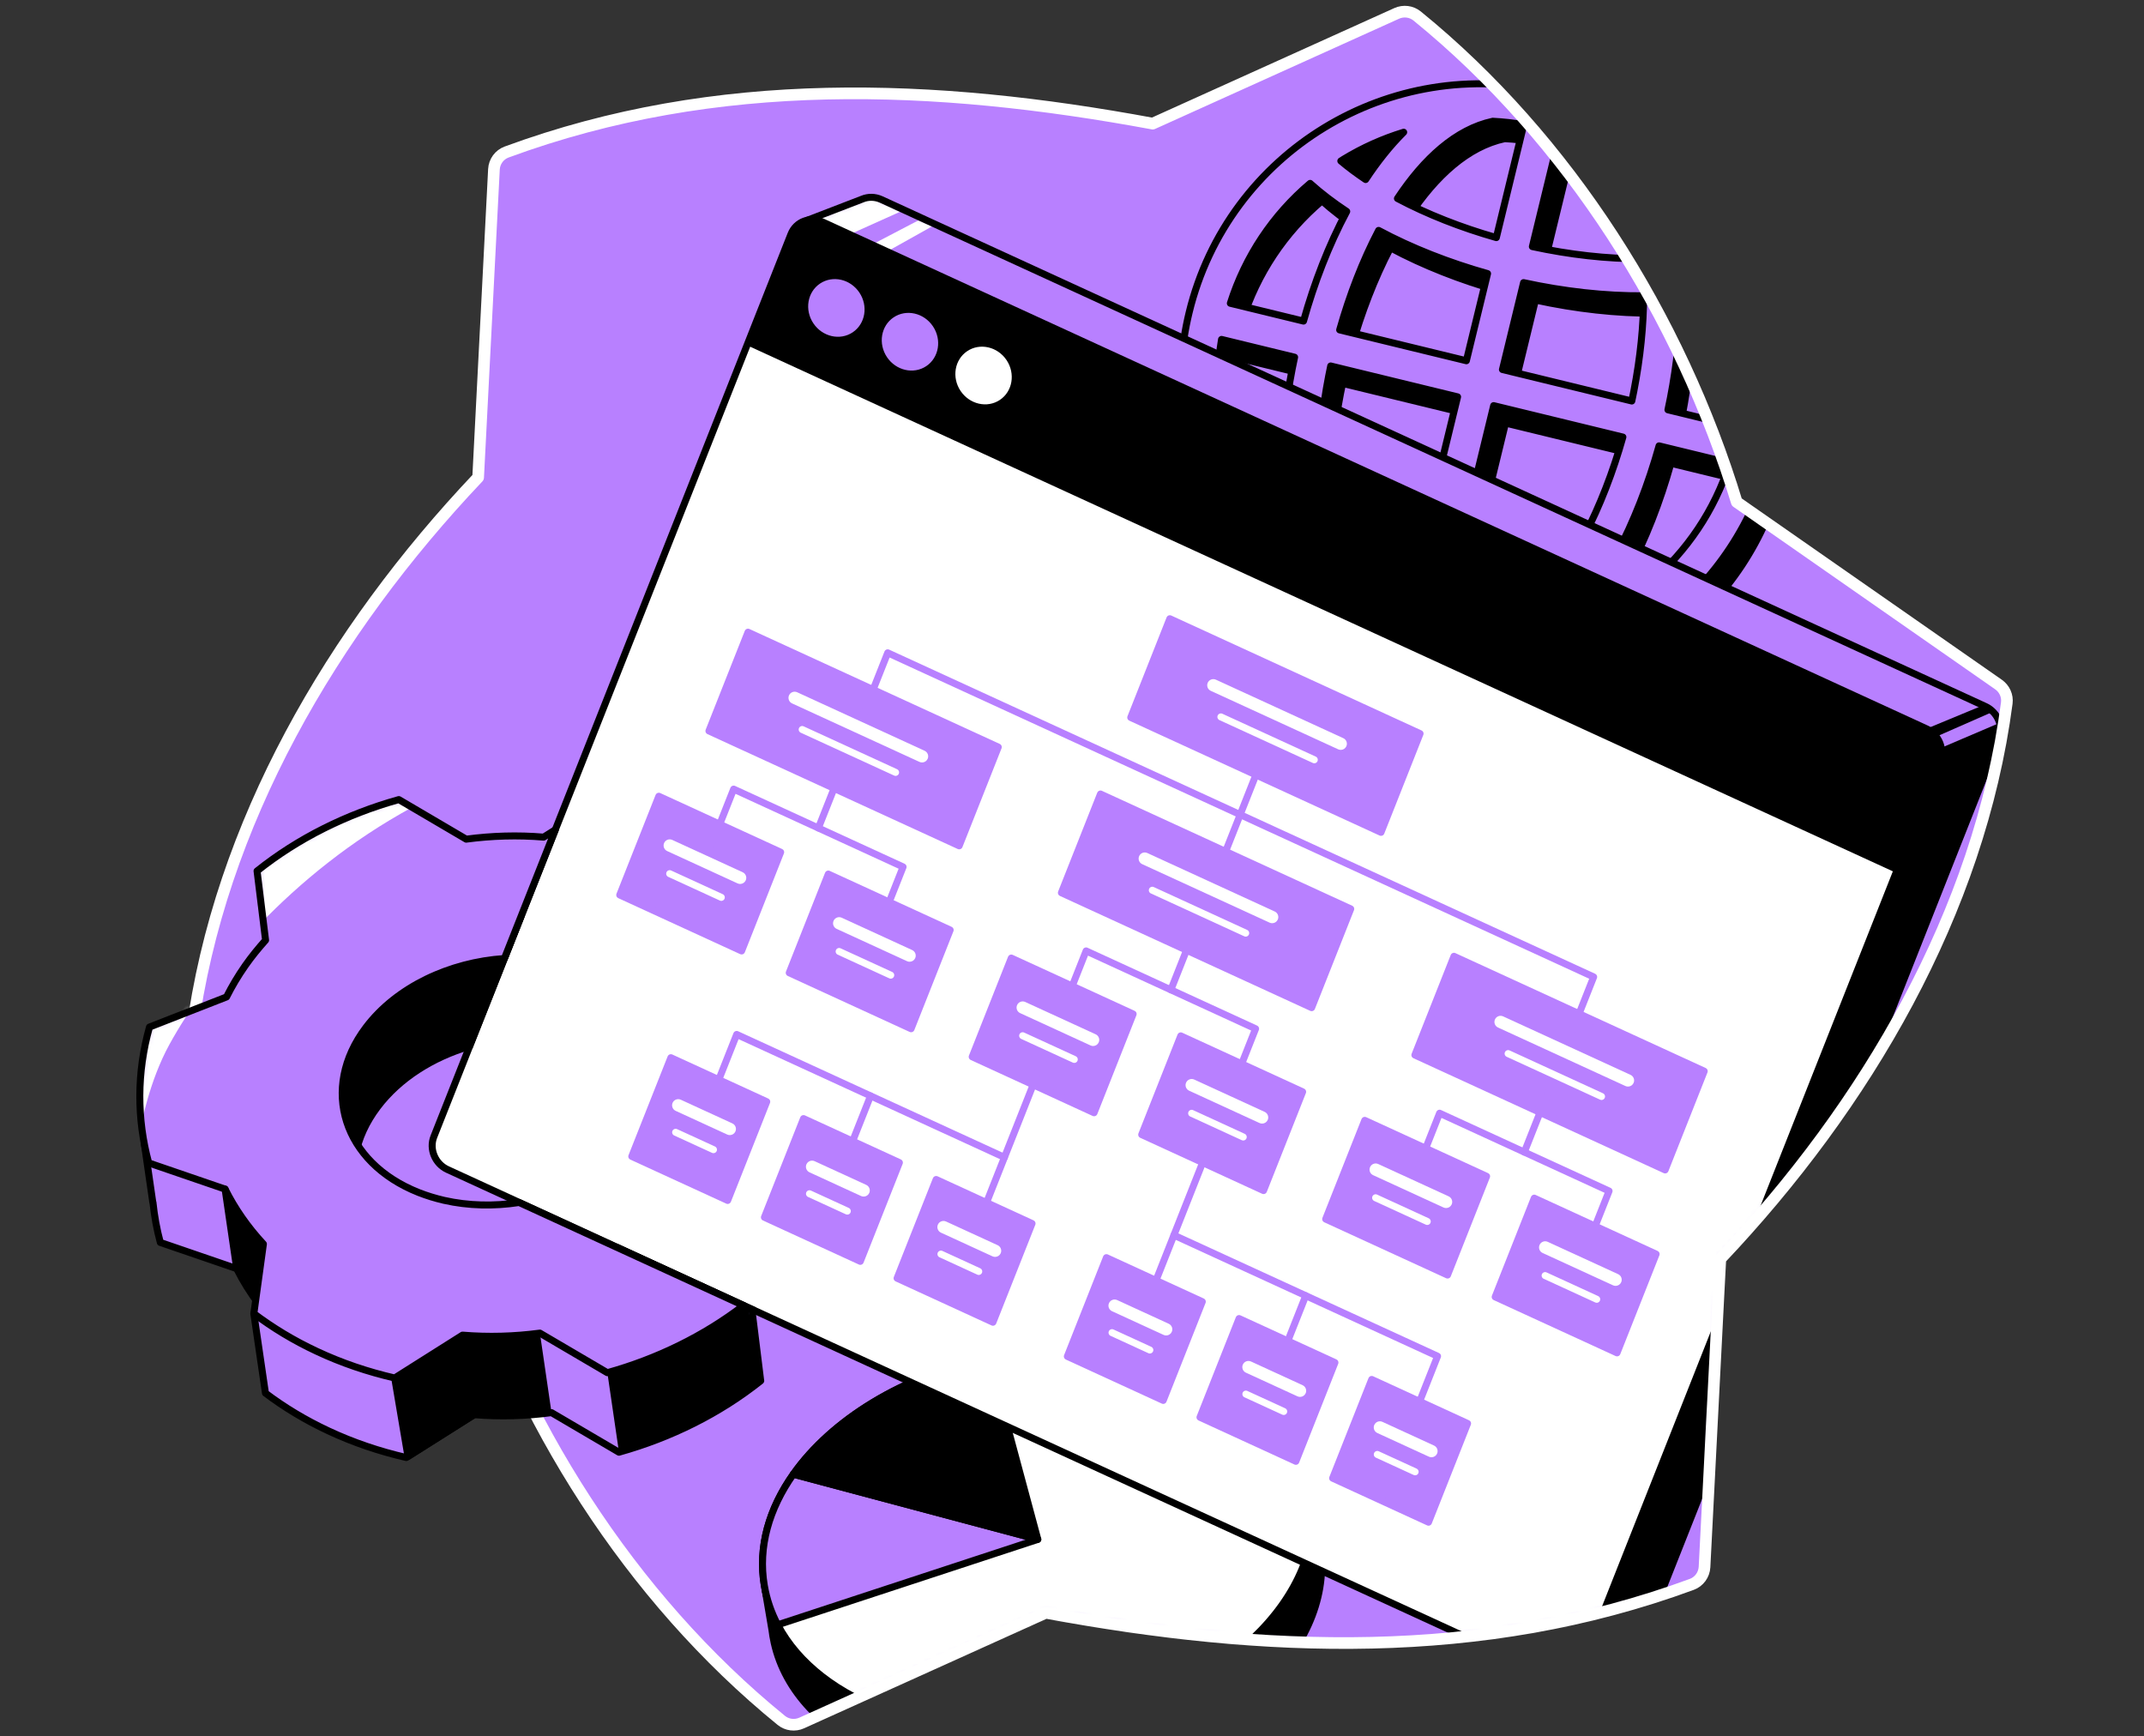 <svg width="368" height="298" viewBox="0 0 368 298" fill="none" xmlns="http://www.w3.org/2000/svg">
<rect x="0" y="0" width="368" height="298" fill="#333333" stroke="none"/>
<path d="M298.099 86.166C288.415 54.348 269.242 23.881 243.234 2.742C242.249 1.943 240.89 1.779 239.735 2.299L197.85 21.217C160.439 14.291 123.035 12.801 86.961 26.09C85.707 26.552 84.85 27.726 84.781 29.059C84.254 39.3 82.07 81.933 82.07 81.933C57.119 108.268 37.616 141.402 32.899 177.338C32.739 178.577 33.295 179.805 34.32 180.517L79.246 211.831C88.931 243.653 108.107 274.12 134.111 295.258C135.096 296.058 136.455 296.221 137.607 295.698L179.495 276.784C216.903 283.71 254.31 285.2 290.384 271.91C291.638 271.449 292.495 270.264 292.568 268.934L295.275 216.068C320.23 189.729 339.729 156.595 344.446 120.659C344.61 119.42 344.05 118.192 343.029 117.48L298.099 86.166Z" fill="#B880FF"/>
<mask id="mask0_10374_144" style="mask-type:luminance" maskUnits="userSpaceOnUse" x="32" y="2" width="313" height="294">
<path d="M298.099 86.166C288.415 54.348 269.242 23.881 243.234 2.742C242.249 1.943 240.89 1.779 239.735 2.299L197.85 21.217C160.439 14.291 123.035 12.801 86.961 26.09C85.707 26.552 84.85 27.726 84.781 29.059C84.254 39.3 82.07 81.933 82.07 81.933C57.119 108.268 37.616 141.402 32.899 177.338C32.739 178.577 33.295 179.805 34.32 180.517L79.246 211.831C88.931 243.653 108.107 274.12 134.111 295.258C135.096 296.058 136.455 296.221 137.607 295.698L179.495 276.784C216.903 283.71 254.31 285.2 290.384 271.91C291.638 271.449 292.495 270.264 292.568 268.934L295.275 216.068C320.23 189.729 339.729 156.595 344.446 120.659C344.61 119.42 344.05 118.192 343.029 117.48L298.099 86.166Z" fill="white"/>
</mask>
<g mask="url(#mask0_10374_144)">
<path d="M268.217 18.83C240.687 12.133 212.844 29.082 206.146 56.612C203.29 68.361 204.74 80.164 209.479 90.357C209.555 90.582 209.657 90.793 209.777 90.989C214.842 101.517 223.444 110.263 234.436 115.365C234.447 115.369 234.458 115.376 234.469 115.38C237.453 116.761 240.614 117.876 243.925 118.683C247.192 119.479 250.466 119.937 253.707 120.086C254.15 120.213 254.63 120.249 255.113 120.169C255.139 120.166 255.164 120.162 255.19 120.155C255.223 120.148 255.252 120.14 255.284 120.137C258.395 120.184 261.469 119.951 264.478 119.446C272.651 118.08 280.329 114.744 286.878 109.842C287.088 109.715 287.292 109.569 287.477 109.388C296.398 102.505 303.132 92.675 305.996 80.901C312.693 53.371 295.744 25.528 268.214 18.83H268.217ZM300.436 76.268L288.328 73.325C288.473 72.649 288.611 71.976 288.742 71.304C289.854 65.57 290.533 59.421 290.541 53.429C291.86 53.298 293.157 53.135 294.418 52.924C295.606 52.724 296.765 52.488 297.896 52.215C300.85 59.65 301.853 67.928 300.436 76.275V76.268ZM254.641 113.741C252.624 113.676 250.597 113.465 248.562 113.12L253.282 93.722C259.474 95.455 265.437 97.774 270.685 100.561C266.222 107.309 260.793 112.298 254.641 113.745V113.741ZM237.187 109.606C232.492 106.444 229.563 99.423 228.688 90.211C234.571 90.182 240.861 90.884 247.086 92.203L242.366 111.615C240.581 111.045 238.852 110.38 237.187 109.609V109.606ZM211.706 61.242L224.247 64.294C224.102 64.97 223.964 65.642 223.833 66.315C222.721 72.045 222.045 78.194 222.034 84.186C219.338 84.455 216.754 84.888 214.319 85.495C211.307 78.009 210.275 69.662 211.703 61.245L211.706 61.242ZM258.257 23.798C260.034 23.889 261.811 24.085 263.584 24.39L258.871 43.77C252.828 42.051 247.021 39.773 241.897 37.054C246.436 30.19 251.974 25.146 258.257 23.802V23.798ZM275.845 28.329C280.275 31.629 283.04 38.49 283.887 47.4C277.865 47.429 271.419 46.692 265.056 45.314L269.78 25.898C271.884 26.571 273.908 27.385 275.845 28.329ZM288.684 37.77C291.14 40.365 293.277 43.236 295.05 46.317C293.52 46.633 291.925 46.88 290.279 47.055C289.995 43.813 289.479 40.685 288.684 37.77ZM257.367 49.948L253.729 64.901L231.98 59.61C233.652 53.691 235.905 47.796 238.666 42.534C244.328 45.565 250.724 48.072 257.367 49.948ZM252.221 71.097L248.591 86.014C241.784 84.561 234.891 83.801 228.408 83.852C228.426 78.797 228.971 73.288 230.09 67.525C230.203 66.951 230.319 66.376 230.443 65.799L252.221 71.097ZM222.299 90.553C222.597 93.983 223.16 97.287 224.04 100.343C221.383 97.643 219.09 94.619 217.194 91.36C218.825 91.007 220.533 90.738 222.299 90.549V90.553ZM254.783 87.533L258.413 72.605L280.595 78.001C278.923 83.921 276.67 89.812 273.912 95.074C268.127 91.974 261.578 89.419 254.783 87.533ZM259.921 66.409L263.548 51.496C270.496 53.011 277.538 53.803 284.163 53.752C284.145 58.811 283.6 64.323 282.481 70.087C282.368 70.661 282.252 71.235 282.128 71.813L259.918 66.409H259.921ZM242.969 25.684C240.611 28.031 238.434 30.775 236.439 33.802C234.916 32.785 233.492 31.724 232.18 30.619C232.343 30.517 232.503 30.404 232.67 30.306C235.941 28.315 239.4 26.778 242.969 25.684ZM226.911 34.467C228.797 36.16 230.901 37.767 233.194 39.278C230.101 45.071 227.608 51.539 225.777 58.098L213.214 55.042C215.784 46.968 220.504 39.889 226.911 34.463V34.467ZM276.139 103.806C277.553 104.751 278.883 105.735 280.118 106.757C276.964 108.752 273.567 110.361 270.002 111.528C272.207 109.268 274.261 106.666 276.139 103.806ZM285.377 102.872C283.567 101.273 281.561 99.754 279.388 98.322C282.477 92.53 284.97 86.065 286.801 79.51L298.928 82.46C296.318 90.633 291.536 97.603 285.377 102.876V102.872Z" fill="black" stroke="black" stroke-width="1.2" stroke-linecap="round" stroke-linejoin="round"/>
<path d="M266.179 15.839C238.648 9.142 210.805 26.09 204.108 53.621C201.252 65.369 202.702 77.172 207.44 87.365C207.516 87.591 207.618 87.802 207.738 87.998C212.804 98.525 221.405 107.272 232.398 112.374C232.409 112.378 232.42 112.385 232.431 112.389C235.414 113.77 238.576 114.885 241.886 115.692C245.153 116.488 248.427 116.946 251.669 117.095C252.112 117.222 252.592 117.258 253.075 117.178C253.1 117.175 253.126 117.171 253.151 117.164C253.184 117.156 253.213 117.149 253.246 117.145C256.356 117.193 259.431 116.96 262.44 116.455C270.612 115.089 278.291 111.753 284.839 106.851C285.05 106.723 285.253 106.578 285.439 106.396C294.36 99.514 301.093 89.684 303.957 77.91C310.654 50.38 293.706 22.536 266.175 15.839H266.179ZM298.397 73.277L286.289 70.333C286.434 69.657 286.572 68.985 286.703 68.313C287.815 62.579 288.495 56.43 288.502 50.438C289.821 50.307 291.118 50.143 292.379 49.932C293.568 49.733 294.727 49.496 295.857 49.224C298.811 56.659 299.814 64.937 298.397 73.284V73.277ZM252.603 110.75C250.586 110.684 248.558 110.474 246.523 110.128L251.243 90.731C257.436 92.464 263.399 94.782 268.646 97.57C264.184 104.318 258.755 109.307 252.603 110.753V110.75ZM235.149 106.614C230.454 103.453 227.525 96.432 226.649 87.22C232.532 87.191 238.823 87.892 245.048 89.212L240.327 108.624C238.543 108.053 236.813 107.388 235.149 106.618V106.614ZM209.668 58.251L222.208 61.303C222.063 61.979 221.925 62.651 221.794 63.324C220.682 69.054 220.006 75.203 219.995 81.195C217.299 81.464 214.715 81.897 212.281 82.503C209.268 75.017 208.236 66.67 209.664 58.254L209.668 58.251ZM256.218 20.807C257.995 20.898 259.772 21.094 261.546 21.399L256.832 40.779C250.789 39.06 244.982 36.781 239.858 34.063C244.397 27.199 249.935 22.155 256.218 20.81V20.807ZM273.806 25.338C278.236 28.638 281.002 35.499 281.848 44.409C275.827 44.438 269.38 43.7 263.017 42.323L267.741 22.907C269.845 23.579 271.87 24.393 273.806 25.338ZM286.645 34.779C289.102 37.374 291.238 40.245 293.012 43.326C291.482 43.642 289.886 43.889 288.24 44.064C287.957 40.822 287.441 37.694 286.645 34.779ZM255.328 46.956L251.69 61.91L229.941 56.619C231.613 50.699 233.866 44.805 236.628 39.543C242.289 42.574 248.685 45.081 255.328 46.956ZM250.182 68.106L246.552 83.023C239.746 81.569 232.852 80.81 226.369 80.861C226.387 75.806 226.932 70.297 228.052 64.534C228.164 63.959 228.281 63.385 228.404 62.807L250.182 68.106ZM220.261 87.562C220.559 90.992 221.122 94.295 222.001 97.352C219.345 94.651 217.052 91.628 215.155 88.368C216.787 88.016 218.495 87.747 220.261 87.558V87.562ZM252.744 84.542L256.374 69.614L278.556 75.01C276.884 80.93 274.631 86.82 271.873 92.082C266.088 88.983 259.54 86.428 252.744 84.542ZM257.883 63.418L261.509 48.504C268.457 50.02 275.5 50.812 282.124 50.761C282.106 55.819 281.561 61.332 280.442 67.096C280.329 67.67 280.213 68.244 280.089 68.822L257.879 63.418H257.883ZM240.93 22.693C238.572 25.04 236.395 27.784 234.4 30.811C232.878 29.793 231.453 28.732 230.141 27.628C230.305 27.526 230.465 27.413 230.632 27.315C233.902 25.324 237.362 23.787 240.93 22.693ZM224.872 31.476C226.758 33.169 228.862 34.775 231.155 36.287C228.063 42.08 225.57 48.548 223.738 55.107L211.176 52.051C213.745 43.977 218.465 36.898 224.872 31.472V31.476ZM274.101 100.815C275.514 101.759 276.844 102.744 278.08 103.765C274.926 105.76 271.528 107.37 267.963 108.537C270.169 106.276 272.222 103.675 274.101 100.815ZM283.338 99.881C281.528 98.282 279.523 96.763 277.349 95.331C280.438 89.539 282.931 83.074 284.763 76.518L296.889 79.469C294.28 87.642 289.498 94.612 283.338 99.884V99.881Z" fill="#B880FF" stroke="black" stroke-width="1.2" stroke-linecap="round" stroke-linejoin="round"/>
<path d="M223.321 256.604C215.497 244.191 195.739 237.454 174.252 241.066C152.386 244.74 135.714 257.96 132.796 272.554L131.324 272.812L132.505 279.763C132.545 280.101 132.592 280.439 132.651 280.777C132.712 281.137 132.785 281.493 132.861 281.849L132.872 281.904C136.615 298.805 159.578 308.973 184.95 304.707C210.322 300.44 228.699 283.328 226.711 266.132L226.744 266.125L225.09 256.292L223.321 256.604Z" fill="black" stroke="black" stroke-width="1.2" stroke-linecap="round" stroke-linejoin="round"/>
<path d="M131.186 272.077C131.59 274.469 132.371 276.736 133.486 278.851C140.562 292.286 161.082 299.772 183.482 296.007C209.414 291.65 228.041 273.873 225.087 256.295C222.132 238.718 198.719 228.009 172.787 232.366C171.755 232.54 170.734 232.733 169.731 232.947C154.876 236.12 142.731 243.715 136.172 252.999C131.993 258.912 130.081 265.504 131.186 272.077Z" fill="white" stroke="black" stroke-width="1.2" stroke-linecap="round" stroke-linejoin="round"/>
<path d="M131.186 272.078C131.59 274.469 132.371 276.737 133.486 278.852L178.133 264.189L136.172 253C131.993 258.912 130.081 265.504 131.186 272.078Z" fill="#B880FF" stroke="black" stroke-width="1.2" stroke-linecap="round" stroke-linejoin="round"/>
<path d="M136.172 253L178.132 264.188L169.727 232.951C154.872 236.124 142.727 243.718 136.168 253.003L136.172 253Z" fill="black" stroke="black" stroke-width="1.2" stroke-linecap="round" stroke-linejoin="round"/>
<path d="M128.333 211.704L133.708 200.671L146.259 192.557C146.259 192.557 146.376 185.623 146.517 182.131C146.659 178.639 142.197 167.25 142.197 167.25C142.822 172.214 143.109 176.902 141.295 179.896L129.54 186.96C129.54 186.96 128.409 190.969 126.287 194.483L124.165 197.993L128.333 211.704Z" fill="black"/>
<path d="M340.768 121.234L151.281 34.248C150.18 33.743 149.003 33.751 148.007 34.165L138.617 37.781L144.442 39.983L84.588 191.237C83.745 193.371 84.792 195.896 86.925 196.877L276.412 283.862C278.549 284.844 280.961 283.906 281.808 281.773L343.105 126.87C343.948 124.737 342.902 122.211 340.768 121.23V121.234Z" fill="#B880FF"/>
<mask id="mask1_10374_144" style="mask-type:luminance" maskUnits="userSpaceOnUse" x="84" y="33" width="260" height="252">
<path d="M340.768 121.234L151.281 34.248C150.18 33.743 149.003 33.751 148.007 34.165L138.617 37.781L144.442 39.983L84.588 191.237C83.745 193.371 84.792 195.896 86.925 196.877L276.412 283.862C278.549 284.844 280.961 283.906 281.808 281.773L343.105 126.87C343.948 124.737 342.902 122.211 340.768 121.23V121.234Z" fill="white"/>
</mask>
<g mask="url(#mask1_10374_144)">
<path d="M145.838 40.233L155.177 36.036L150.315 33.823L148.007 34.169L139.584 37.41L145.838 40.233Z" fill="white"/>
<path d="M149.661 41.989L158.302 37.472L160.577 38.518L152.252 43.177L149.661 41.989Z" fill="white"/>
</g>
<path d="M340.768 121.234L151.281 34.248C150.18 33.743 149.003 33.751 148.007 34.165L138.617 37.781L144.442 39.983L84.588 191.237C83.745 193.371 84.792 195.896 86.925 196.877L276.412 283.862C278.549 284.844 280.961 283.906 281.808 281.773L343.105 126.87C343.948 124.737 342.902 122.211 340.768 121.23V121.234Z" stroke="black" stroke-width="1.2" stroke-linecap="round" stroke-linejoin="round"/>
<path d="M266.295 287.7L76.808 200.714C74.671 199.733 73.625 197.208 74.471 195.075L135.768 40.175C136.611 38.042 139.028 37.105 141.165 38.086L330.652 125.071C332.789 126.052 333.835 128.577 332.988 130.711L271.691 285.614C270.848 287.747 268.432 288.684 266.295 287.703V287.7Z" fill="white" stroke="black" stroke-width="1.2" stroke-linecap="round" stroke-linejoin="round"/>
<path d="M325.441 149.789L128.217 59.253L135.71 40.313C136.586 38.104 139.086 37.134 141.299 38.151L330.514 125.009C332.727 126.023 333.81 128.639 332.934 130.849L325.441 149.789Z" fill="black"/>
<path d="M237.038 142.848L194.085 123.134L200.79 106.186L243.743 125.903L237.038 142.848Z" fill="#B880FF" stroke="#B880FF" stroke-width="1.2" stroke-linecap="round" stroke-linejoin="round"/>
<path d="M225.134 172.934L182.181 153.216L188.889 136.268L231.842 155.985L225.134 172.934Z" fill="#B880FF" stroke="#B880FF" stroke-width="1.2" stroke-linecap="round" stroke-linejoin="round"/>
<path d="M164.636 145.16L121.683 125.446L128.391 108.497L171.344 128.215L164.636 145.16Z" fill="#B880FF" stroke="#B880FF" stroke-width="1.2" stroke-linecap="round" stroke-linejoin="round"/>
<path d="M127.29 163.202L106.374 153.597L113.082 136.652L133.995 146.253L127.29 163.202Z" fill="#B880FF" stroke="#B880FF" stroke-width="1.2" stroke-linecap="round" stroke-linejoin="round"/>
<path d="M156.38 176.553L135.467 166.952L142.171 150.007L163.088 159.608L156.38 176.553Z" fill="#B880FF" stroke="#B880FF" stroke-width="1.2" stroke-linecap="round" stroke-linejoin="round"/>
<path d="M187.788 190.972L166.871 181.371L173.579 164.423L194.493 174.024L187.788 190.972Z" fill="#B880FF" stroke="#B880FF" stroke-width="1.2" stroke-linecap="round" stroke-linejoin="round"/>
<path d="M170.432 226.923L153.978 219.368L160.683 202.423L177.141 209.978L170.432 226.923Z" fill="#B880FF" stroke="#B880FF" stroke-width="1.2" stroke-linecap="round" stroke-linejoin="round"/>
<path d="M147.666 216.472L131.208 208.917L137.916 191.972L154.374 199.527L147.666 216.472Z" fill="#B880FF" stroke="#B880FF" stroke-width="1.2" stroke-linecap="round" stroke-linejoin="round"/>
<path d="M124.899 206.02L108.441 198.465L115.15 181.521L131.604 189.075L124.899 206.02Z" fill="#B880FF" stroke="#B880FF" stroke-width="1.2" stroke-linecap="round" stroke-linejoin="round"/>
<path d="M245.193 261.241L228.735 253.686L235.443 236.741L251.897 244.296L245.193 261.241Z" fill="#B880FF" stroke="#B880FF" stroke-width="1.2" stroke-linecap="round" stroke-linejoin="round"/>
<path d="M222.426 250.79L205.968 243.235L212.676 226.29L229.131 233.845L222.426 250.79Z" fill="#B880FF" stroke="#B880FF" stroke-width="1.2" stroke-linecap="round" stroke-linejoin="round"/>
<path d="M199.66 240.339L183.202 232.784L189.906 215.839L206.364 223.394L199.66 240.339Z" fill="#B880FF" stroke="#B880FF" stroke-width="1.2" stroke-linecap="round" stroke-linejoin="round"/>
<path d="M216.878 204.327L195.964 194.726L202.669 177.777L223.586 187.378L216.878 204.327Z" fill="#B880FF" stroke="#B880FF" stroke-width="1.2" stroke-linecap="round" stroke-linejoin="round"/>
<path d="M248.46 218.822L227.543 209.221L234.251 192.276L255.164 201.877L248.46 218.822Z" fill="#B880FF" stroke="#B880FF" stroke-width="1.2" stroke-linecap="round" stroke-linejoin="round"/>
<path d="M277.549 232.177L256.636 222.577L263.341 205.628L284.258 215.229L277.549 232.177Z" fill="#B880FF" stroke="#B880FF" stroke-width="1.2" stroke-linecap="round" stroke-linejoin="round"/>
<path d="M285.805 200.784L242.853 181.066L249.561 164.121L292.514 183.835L285.805 200.784Z" fill="#B880FF" stroke="#B880FF" stroke-width="1.2" stroke-linecap="round" stroke-linejoin="round"/>
<path d="M218.916 124.519L200.968 169.877" stroke="#B880FF" stroke-width="1.2" stroke-linecap="round" stroke-linejoin="round"/>
<path d="M140.467 142.103L152.368 112.036L273.538 167.661L261.637 197.728" stroke="#B880FF" stroke-width="1.2" stroke-linecap="round" stroke-linejoin="round"/>
<path d="M270.445 218.903L276.183 204.403L247.093 191.049L241.355 205.548" stroke="#B880FF" stroke-width="1.2" stroke-linecap="round" stroke-linejoin="round"/>
<path d="M165.977 214.865L186.421 163.198L215.511 176.553L195.067 228.22" stroke="#B880FF" stroke-width="1.2" stroke-linecap="round" stroke-linejoin="round"/>
<path d="M120.186 149.927L125.924 135.428L155.006 148.779L149.268 163.278" stroke="#B880FF" stroke-width="1.2" stroke-linecap="round" stroke-linejoin="round"/>
<path d="M172.402 198.625L126.447 177.53L120.019 193.77" stroke="#B880FF" stroke-width="1.2" stroke-linecap="round" stroke-linejoin="round"/>
<path d="M149.424 188.076L142.996 204.316" stroke="#B880FF" stroke-width="1.2" stroke-linecap="round" stroke-linejoin="round"/>
<path d="M201.491 211.979L246.744 232.751L240.316 248.991" stroke="#B880FF" stroke-width="1.2" stroke-linecap="round" stroke-linejoin="round"/>
<path d="M224.12 222.365L217.691 238.605" stroke="#B880FF" stroke-width="1.2" stroke-linecap="round" stroke-linejoin="round"/>
<path d="M230.174 128.694C230.011 128.701 229.847 128.672 229.691 128.599L207.818 118.559C207.291 118.315 207.059 117.694 207.302 117.163C207.546 116.637 208.167 116.404 208.698 116.647L230.57 126.688C231.097 126.931 231.33 127.553 231.086 128.083C230.915 128.454 230.559 128.679 230.178 128.694H230.174Z" fill="white"/>
<path d="M209.555 123.036L225.588 130.395" stroke="white" stroke-width="1.2" stroke-linecap="round" stroke-linejoin="round"/>
<path d="M218.404 158.441C218.24 158.448 218.077 158.419 217.92 158.346L196.048 148.306C195.521 148.062 195.288 147.441 195.532 146.911C195.775 146.384 196.397 146.151 196.927 146.395L218.8 156.435C219.327 156.679 219.559 157.3 219.316 157.83C219.145 158.201 218.789 158.426 218.407 158.441H218.404Z" fill="white"/>
<path d="M197.785 152.783L213.814 160.142" stroke="white" stroke-width="1.2" stroke-linecap="round" stroke-linejoin="round"/>
<path d="M187.668 179.515C187.505 179.522 187.341 179.493 187.185 179.42L175.099 173.871C174.572 173.628 174.339 173.007 174.583 172.476C174.826 171.949 175.447 171.716 175.978 171.96L188.064 177.509C188.591 177.752 188.824 178.374 188.58 178.904C188.41 179.275 188.053 179.5 187.672 179.515H187.668Z" fill="white"/>
<path d="M175.531 177.752L184.39 181.818" stroke="white" stroke-width="1.2" stroke-linecap="round" stroke-linejoin="round"/>
<path d="M170.843 215.708C170.679 215.715 170.516 215.686 170.36 215.614L161.504 211.547C160.977 211.304 160.744 210.682 160.988 210.152C161.231 209.625 161.853 209.392 162.383 209.636L171.239 213.702C171.766 213.946 171.999 214.567 171.755 215.098C171.584 215.468 171.228 215.693 170.847 215.708H170.843Z" fill="white"/>
<path d="M161.504 215.229L167.994 218.208" stroke="white" stroke-width="1.2" stroke-linecap="round" stroke-linejoin="round"/>
<path d="M148.283 205.355C148.12 205.363 147.956 205.334 147.8 205.261L138.944 201.195C138.417 200.951 138.185 200.33 138.428 199.799C138.672 199.272 139.293 199.04 139.824 199.283L148.68 203.35C149.206 203.593 149.439 204.214 149.196 204.745C149.025 205.116 148.669 205.341 148.287 205.355H148.283Z" fill="white"/>
<path d="M138.941 204.872L145.435 207.852" stroke="white" stroke-width="1.2" stroke-linecap="round" stroke-linejoin="round"/>
<path d="M125.31 194.806C125.146 194.813 124.983 194.784 124.826 194.711L115.971 190.645C115.444 190.401 115.211 189.78 115.455 189.249C115.698 188.723 116.319 188.49 116.85 188.733L125.706 192.8C126.233 193.043 126.465 193.665 126.222 194.195C126.051 194.566 125.695 194.791 125.313 194.806H125.31Z" fill="white"/>
<path d="M115.967 194.326L122.461 197.306" stroke="white" stroke-width="1.2" stroke-linecap="round" stroke-linejoin="round"/>
<path d="M245.745 250.093C245.582 250.1 245.418 250.071 245.262 249.998L236.406 245.932C235.879 245.688 235.647 245.067 235.89 244.537C236.134 244.01 236.755 243.777 237.286 244.021L246.141 248.087C246.668 248.33 246.901 248.952 246.657 249.482C246.487 249.853 246.131 250.078 245.749 250.093H245.745Z" fill="white"/>
<path d="M236.402 249.612L242.896 252.592" stroke="white" stroke-width="1.2" stroke-linecap="round" stroke-linejoin="round"/>
<path d="M223.186 239.735C223.022 239.743 222.859 239.714 222.702 239.641L213.847 235.575C213.32 235.331 213.087 234.71 213.331 234.179C213.574 233.652 214.195 233.42 214.726 233.663L223.582 237.729C224.109 237.973 224.341 238.594 224.098 239.125C223.927 239.496 223.571 239.721 223.189 239.735H223.186Z" fill="white"/>
<path d="M213.843 239.256L220.337 242.236" stroke="white" stroke-width="1.2" stroke-linecap="round" stroke-linejoin="round"/>
<path d="M200.209 229.19C200.045 229.198 199.882 229.169 199.725 229.096L190.87 225.03C190.343 224.786 190.11 224.165 190.354 223.634C190.597 223.107 191.218 222.875 191.749 223.118L200.605 227.185C201.132 227.428 201.364 228.049 201.121 228.58C200.95 228.951 200.594 229.176 200.212 229.19H200.209Z" fill="white"/>
<path d="M190.87 228.71L197.36 231.69" stroke="white" stroke-width="1.2" stroke-linecap="round" stroke-linejoin="round"/>
<path d="M216.674 192.829C216.511 192.837 216.347 192.808 216.191 192.735L204.104 187.186C203.577 186.942 203.345 186.321 203.588 185.79C203.832 185.264 204.453 185.031 204.984 185.274L217.07 190.823C217.597 191.067 217.83 191.688 217.586 192.219C217.415 192.589 217.059 192.815 216.678 192.829H216.674Z" fill="white"/>
<path d="M204.537 191.066L213.392 195.133" stroke="white" stroke-width="1.2" stroke-linecap="round" stroke-linejoin="round"/>
<path d="M248.253 207.324C248.089 207.332 247.926 207.303 247.769 207.23L235.683 201.681C235.156 201.437 234.924 200.816 235.167 200.286C235.41 199.759 236.032 199.526 236.562 199.77L248.649 205.319C249.176 205.562 249.408 206.183 249.165 206.714C248.994 207.085 248.638 207.31 248.256 207.324H248.253Z" fill="white"/>
<path d="M236.115 205.562L244.975 209.629" stroke="white" stroke-width="1.2" stroke-linecap="round" stroke-linejoin="round"/>
<path d="M277.346 220.68C277.182 220.687 277.019 220.658 276.863 220.585L264.776 215.036C264.249 214.793 264.017 214.172 264.26 213.641C264.504 213.114 265.125 212.882 265.656 213.125L277.742 218.674C278.269 218.917 278.502 219.539 278.258 220.069C278.087 220.44 277.731 220.665 277.35 220.68H277.346Z" fill="white"/>
<path d="M265.208 218.917L274.064 222.983" stroke="white" stroke-width="1.2" stroke-linecap="round" stroke-linejoin="round"/>
<path d="M156.169 165.055C156.006 165.062 155.842 165.033 155.686 164.96L143.6 159.411C143.073 159.168 142.84 158.547 143.083 158.016C143.327 157.489 143.948 157.257 144.479 157.5L156.565 163.049C157.092 163.292 157.325 163.914 157.081 164.444C156.911 164.815 156.554 165.04 156.173 165.055H156.169Z" fill="white"/>
<path d="M144.032 163.293L152.888 167.356" stroke="white" stroke-width="1.2" stroke-linecap="round" stroke-linejoin="round"/>
<path d="M127.083 151.704C126.92 151.711 126.756 151.682 126.6 151.609L114.514 146.06C113.987 145.817 113.754 145.196 113.998 144.665C114.241 144.134 114.862 143.906 115.393 144.149L127.479 149.698C128.006 149.941 128.239 150.563 127.995 151.093C127.825 151.464 127.468 151.689 127.087 151.704H127.083Z" fill="white"/>
<path d="M114.946 149.941L123.806 154.008" stroke="white" stroke-width="1.2" stroke-linecap="round" stroke-linejoin="round"/>
<path d="M158.306 130.853C158.142 130.86 157.979 130.831 157.823 130.759L135.95 120.718C135.423 120.475 135.191 119.853 135.434 119.323C135.678 118.796 136.299 118.563 136.83 118.807L158.702 128.847C159.229 129.091 159.462 129.712 159.218 130.243C159.047 130.613 158.691 130.839 158.31 130.853H158.306Z" fill="white"/>
<path d="M137.687 125.198L153.72 132.557" stroke="white" stroke-width="1.2" stroke-linecap="round" stroke-linejoin="round"/>
<path d="M279.475 186.477C279.312 186.484 279.148 186.455 278.992 186.383L257.12 176.342C256.593 176.099 256.36 175.477 256.604 174.947C256.847 174.42 257.468 174.187 257.999 174.431L279.872 184.471C280.398 184.715 280.631 185.336 280.388 185.867C280.217 186.237 279.861 186.463 279.479 186.477H279.475Z" fill="white"/>
<path d="M258.856 180.819L274.889 188.178" stroke="white" stroke-width="1.2" stroke-linecap="round" stroke-linejoin="round"/>
<path d="M146.358 57.033C148.538 55.574 149.05 52.517 147.503 50.206C145.956 47.894 142.934 47.203 140.754 48.663C138.575 50.122 138.062 53.178 139.609 55.49C141.157 57.801 144.178 58.492 146.358 57.033Z" fill="#B880FF"/>
<path d="M158.99 62.833C161.17 61.374 161.682 58.317 160.135 56.005C158.587 53.694 155.566 53.003 153.386 54.462C151.206 55.922 150.694 58.978 152.241 61.29C153.789 63.601 156.81 64.292 158.99 62.833Z" fill="#B880FF"/>
<path d="M171.623 68.632C173.802 67.173 174.315 64.116 172.768 61.804C171.22 59.493 168.199 58.802 166.019 60.261C163.839 61.72 163.327 64.777 164.874 67.089C166.422 69.4 169.443 70.091 171.623 68.632Z" fill="white"/>
<path d="M333.203 128.338L343.214 124.064L343.109 126.873L281.274 282.721L278.76 284.229L276.416 283.862L273.003 282.296L330.205 137.743L333.203 128.338Z" fill="black"/>
<path d="M332.287 126.448L342.073 122.149L340.365 121.048L330.652 125.071L332.287 126.448Z" fill="black"/>
</g>
<path d="M298.099 86.166C288.415 54.348 269.242 23.881 243.234 2.742C242.249 1.943 240.89 1.779 239.735 2.299L197.85 21.217C160.439 14.291 123.035 12.801 86.961 26.09C85.707 26.552 84.85 27.726 84.781 29.059C84.254 39.3 82.07 81.933 82.07 81.933C57.119 108.268 37.616 141.402 32.899 177.338C32.739 178.577 33.295 179.805 34.32 180.517L79.246 211.831C88.931 243.653 108.107 274.12 134.111 295.258C135.096 296.058 136.455 296.221 137.607 295.698L179.495 276.784C216.903 283.71 254.31 285.2 290.384 271.91C291.638 271.449 292.495 270.264 292.568 268.934L295.275 216.068C320.23 189.729 339.729 156.595 344.446 120.659C344.61 119.42 344.05 118.192 343.029 117.48L298.099 86.166Z" stroke="white" stroke-width="2" stroke-linecap="round" stroke-linejoin="round"/>
<path d="M130.572 236.974C123.525 242.585 115.178 246.735 106.239 249.231L94.661 242.436C90.282 243.021 85.816 243.152 81.383 242.785L69.74 250.143C65.15 249.086 60.659 247.578 56.356 245.561C52.395 243.708 48.79 241.527 45.563 239.092L43.568 225.436L44.466 223.885C42.98 221.926 41.697 219.862 40.628 217.725L27.517 213.23C26.907 210.984 26.5 208.691 26.256 206.38L26.231 206.369L24.795 196.445L26.641 194.501C26.903 192.967 27.227 191.437 27.652 189.907L32.957 187.832L42.78 177.468L46.624 176.128C46.941 175.757 47.249 175.372 47.573 175.012L46.108 163.125C53.14 157.511 61.502 153.365 70.441 150.868L82.008 157.664C84.483 157.333 86.979 157.148 89.486 157.111L86.565 164.495L80.598 179.572C74.246 181.451 68.53 185.034 64.798 189.973C56.843 200.486 60.902 213.164 73.839 218.296C75.252 218.852 76.713 219.298 78.203 219.644C87.633 221.78 98.31 219.564 105.926 214.087L127.624 224.052L129.329 224.833C129.252 224.92 129.18 225.007 129.1 225.095L130.568 236.974H130.572Z" fill="#B880FF" stroke="black" stroke-width="1.2" stroke-linecap="round" stroke-linejoin="round"/>
<path d="M70.024 249.961L81.387 242.784L79.388 229.132L67.745 236.491L70.024 249.961Z" fill="black" stroke="black" stroke-width="1.2" stroke-linecap="round" stroke-linejoin="round"/>
<path d="M127.632 224.052C120.789 229.299 112.784 233.202 104.244 235.582L92.666 228.787C88.287 229.372 83.821 229.499 79.388 229.135L67.741 236.494C63.159 235.437 58.664 233.929 54.365 231.908C50.397 230.055 46.799 227.867 43.572 225.436L45.211 213.495C42.518 210.599 40.309 207.43 38.637 204.076L25.526 199.581C23.48 192.051 23.458 184.078 25.66 176.262L38.881 171.098C39.8 169.274 40.861 167.479 42.097 165.716C43.169 164.183 44.346 162.744 45.585 161.359L44.121 149.48C51.153 143.865 59.514 139.719 68.454 137.223L80.02 144.018C84.41 143.433 88.873 143.295 93.31 143.669L95.319 142.401L86.572 164.502C77.222 165.12 68.058 169.383 62.81 176.331C54.855 186.844 58.914 199.523 71.851 204.654C73.265 205.21 74.726 205.657 76.216 206.002C80.395 206.947 84.814 207.038 89.105 206.373L127.632 224.059V224.052Z" fill="#B880FF"/>
<mask id="mask2_10374_144" style="mask-type:luminance" maskUnits="userSpaceOnUse" x="24" y="137" width="104" height="100">
<path d="M127.632 224.052C120.789 229.299 112.784 233.202 104.244 235.582L92.666 228.787C88.287 229.372 83.821 229.499 79.388 229.135L67.741 236.494C63.159 235.437 58.664 233.929 54.365 231.908C50.397 230.055 46.799 227.867 43.572 225.436L45.211 213.495C42.518 210.599 40.309 207.43 38.637 204.076L25.526 199.581C23.48 192.051 23.458 184.078 25.66 176.262L38.881 171.098C39.8 169.274 40.861 167.479 42.097 165.716C43.169 164.183 44.346 162.744 45.585 161.359L44.121 149.48C51.153 143.865 59.514 139.719 68.454 137.223L80.02 144.018C84.41 143.433 88.873 143.295 93.31 143.669L95.319 142.401L86.572 164.502C77.222 165.12 68.058 169.383 62.81 176.331C54.855 186.844 58.914 199.523 71.851 204.654C73.265 205.21 74.726 205.657 76.216 206.002C80.395 206.947 84.814 207.038 89.105 206.373L127.632 224.059V224.052Z" fill="white"/>
</mask>
<g mask="url(#mask2_10374_144)">
<path d="M70.736 138.556C49.855 149.897 35.65 167.304 29.098 179.216C25.573 185.623 24.276 193.014 24.276 193.014C24.276 193.014 23.876 190.121 24.359 182.53C24.846 174.939 25.66 176.258 25.66 176.258L30.908 173.863L44.764 154.705L44.121 149.476C44.121 149.476 46.505 146.115 55.088 142.423C63.671 138.73 68.453 137.219 68.453 137.219L70.736 138.56V138.556Z" fill="white"/>
</g>
<path d="M127.632 224.052C120.789 229.299 112.784 233.202 104.244 235.582L92.666 228.787C88.287 229.372 83.821 229.499 79.388 229.135L67.741 236.494C63.159 235.437 58.664 233.929 54.365 231.908C50.397 230.055 46.799 227.867 43.572 225.436L45.211 213.495C42.518 210.599 40.309 207.43 38.637 204.076L25.526 199.581C23.48 192.051 23.458 184.078 25.66 176.262L38.881 171.098C39.8 169.274 40.861 167.479 42.097 165.716C43.169 164.183 44.346 162.744 45.585 161.359L44.121 149.48C51.153 143.865 59.514 139.719 68.454 137.223L80.02 144.018C84.41 143.433 88.873 143.295 93.31 143.669L95.319 142.401L86.572 164.502C77.222 165.12 68.058 169.383 62.81 176.331C54.855 186.844 58.914 199.523 71.851 204.654C73.265 205.21 74.726 205.657 76.216 206.002C80.395 206.947 84.814 207.038 89.105 206.373L127.632 224.059V224.052Z" stroke="black" stroke-width="1.2" stroke-linecap="round" stroke-linejoin="round"/>
<path d="M40.629 217.725L38.634 204.072" stroke="black" stroke-width="1.2" stroke-linecap="round" stroke-linejoin="round"/>
<path d="M86.765 164.001L86.573 164.495L80.664 179.431C69.319 182.421 63.45 189.78 61.342 196.848C61.342 196.848 59.558 193.672 59.264 191.684C58.751 188.236 57.614 179.54 67.015 171.959C72.618 167.439 79.683 164.561 86.765 164.001Z" fill="black"/>
<path d="M79.388 229.132C79.388 229.132 81.114 229.572 85.555 229.329C89.996 229.085 92.67 228.787 92.67 228.787L94.665 242.44C94.665 242.44 90.846 242.85 87.608 242.974C84.37 243.097 81.387 242.785 81.387 242.785L79.392 229.132H79.388Z" fill="black"/>
<path d="M104.244 235.579C113.863 232.755 121.433 229.136 127.447 224.353C127.741 224.121 128.134 224.553 128.421 224.31L130.576 236.97C130.576 236.97 122.635 242.821 117.054 245.263C111.472 247.709 106.243 249.228 106.243 249.228L104.248 235.575L104.244 235.579Z" fill="black"/>
<path d="M38.761 204.934C38.761 204.934 40.498 207.623 41.882 209.436C43.27 211.253 45.211 213.491 45.211 213.491L43.79 222.903C43.79 222.903 41.533 219.727 40.912 218.521C40.291 217.314 38.764 204.934 38.764 204.934H38.761Z" fill="black"/>
</svg>

